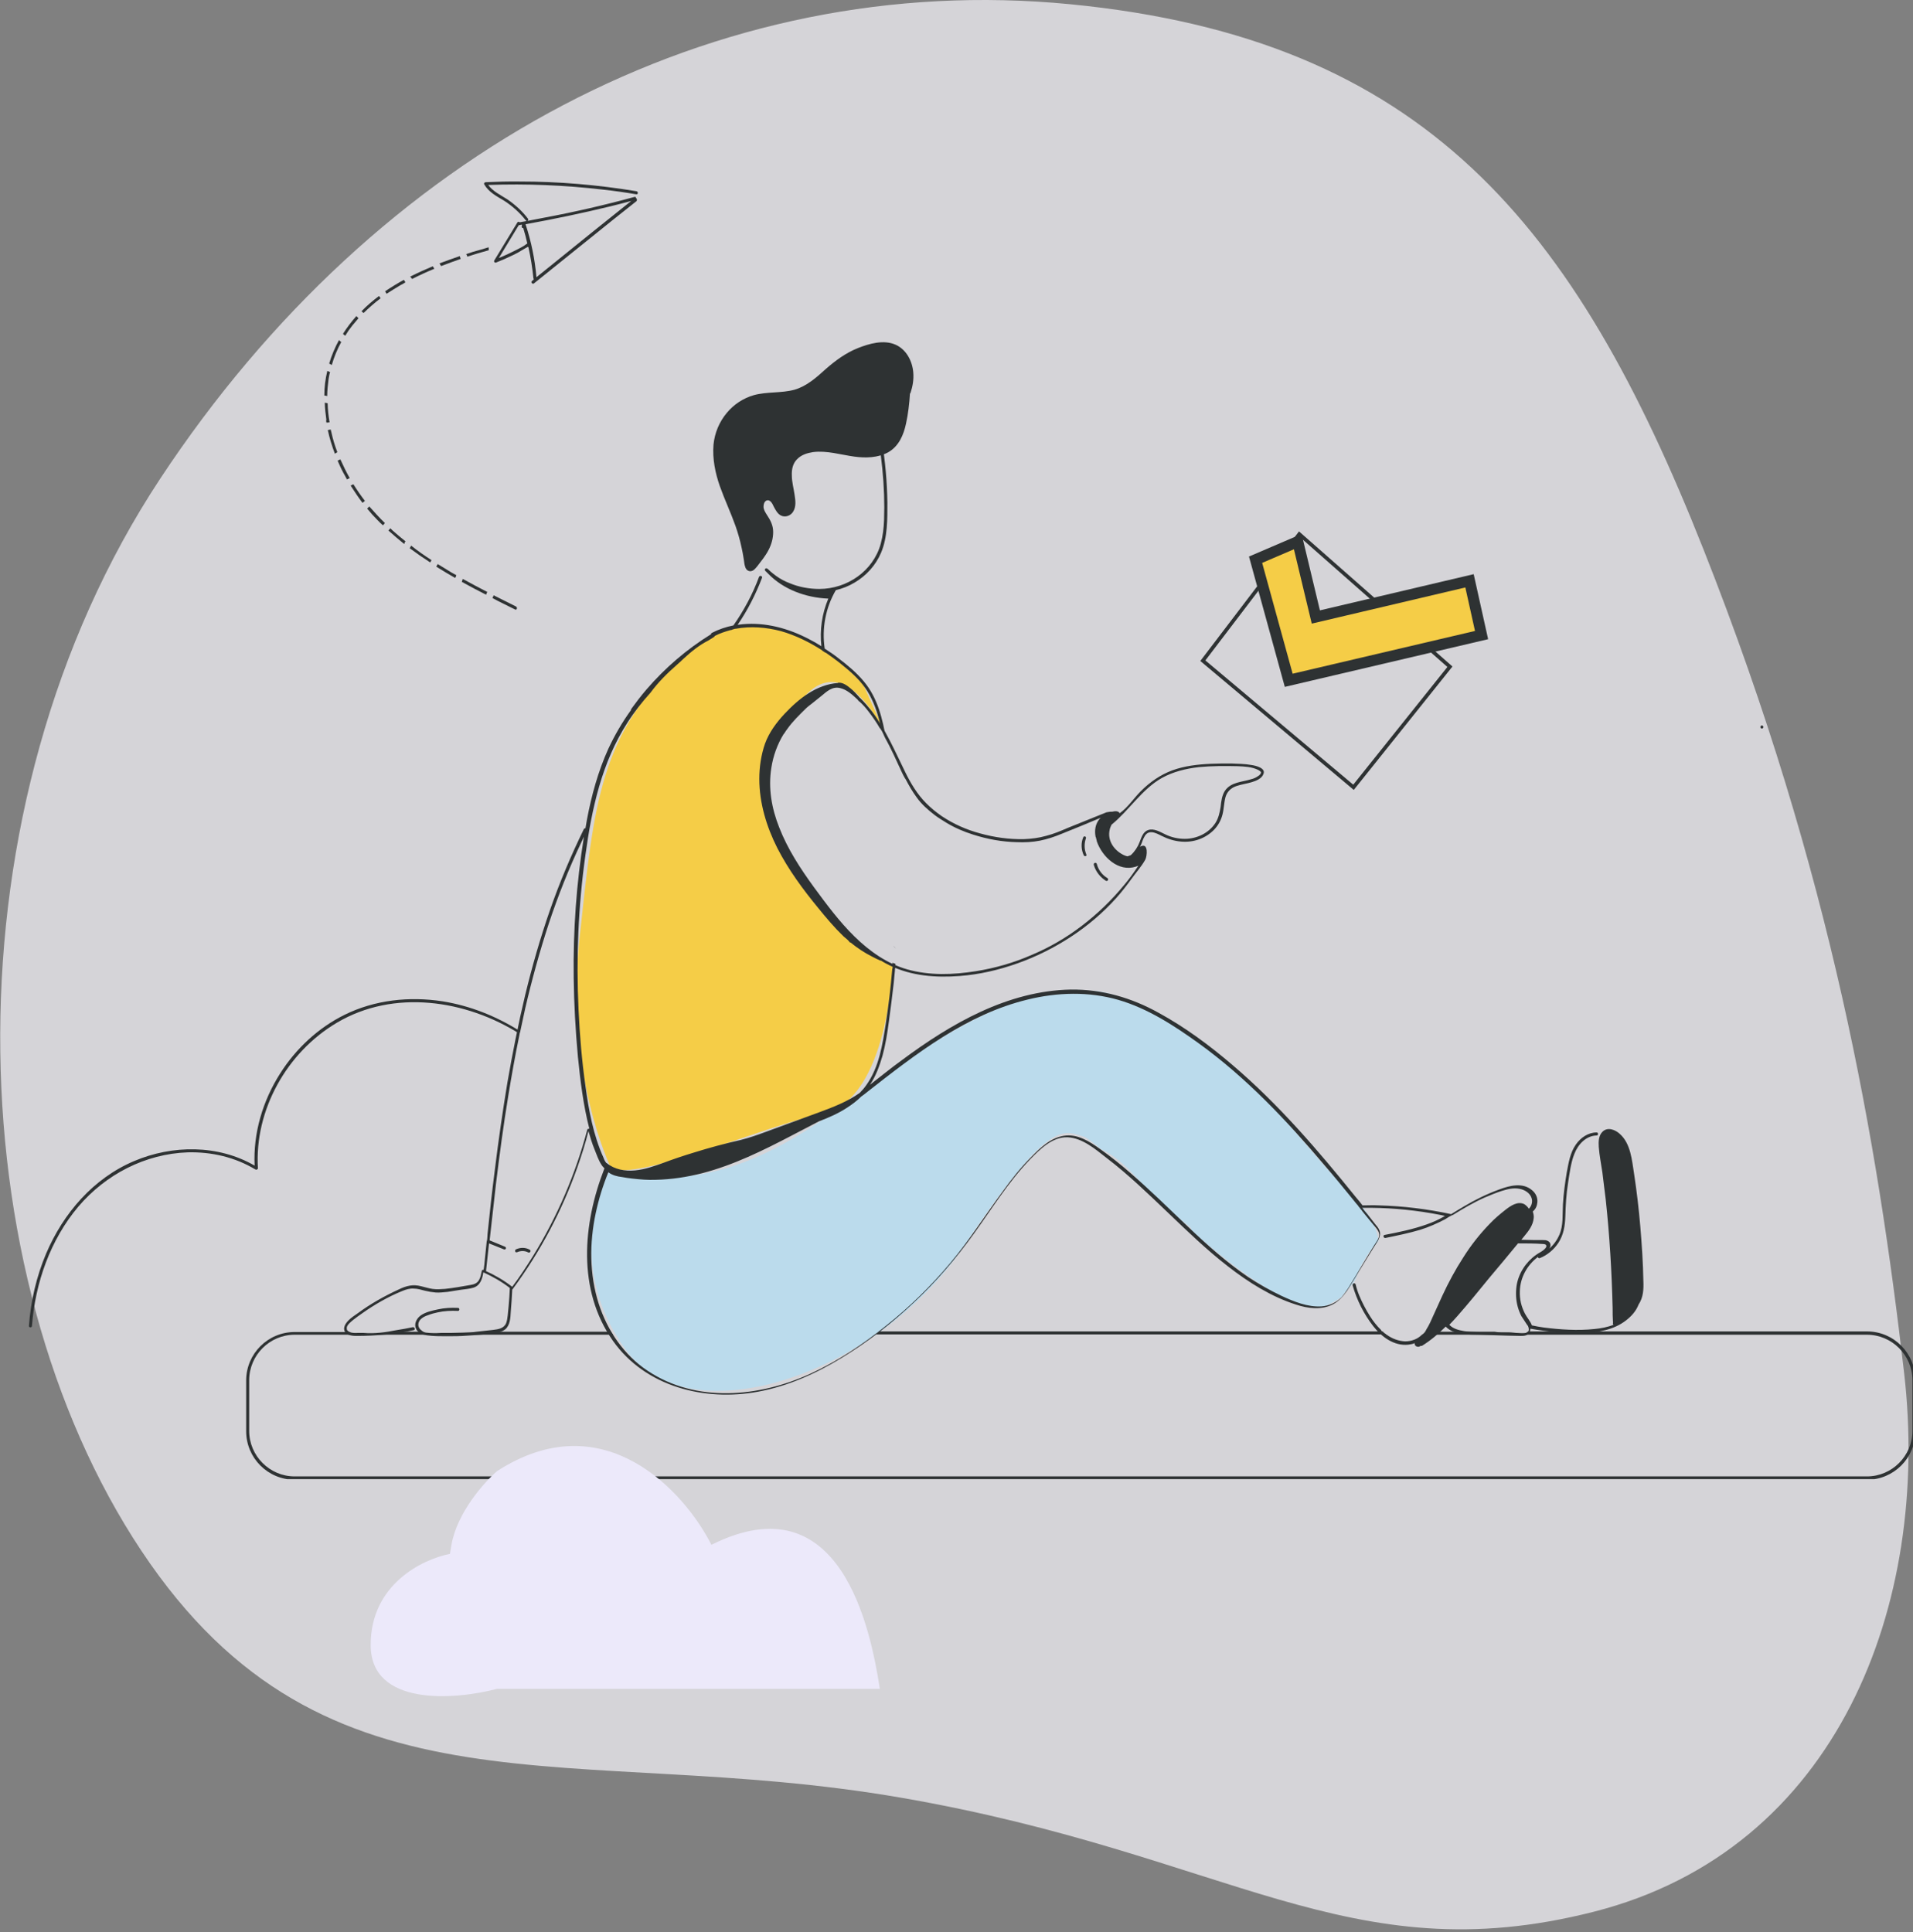 <?xml version="1.0" encoding="UTF-8" standalone="no"?>
<!-- Created with Inkscape (http://www.inkscape.org/) -->

<svg
   width="194.002mm"
   height="195.952mm"
   viewBox="0 0 194.002 195.952"
   version="1.1"
   id="svg5"
   inkscape:version="1.1.1 (3bf5ae0d25, 2021-09-20)"
   sodipodi:docname="Talent-second.svg"
   xmlns:inkscape="http://www.inkscape.org/namespaces/inkscape"
   xmlns:sodipodi="http://sodipodi.sourceforge.net/DTD/sodipodi-0.dtd"
   xmlns="http://www.w3.org/2000/svg"
   xmlns:svg="http://www.w3.org/2000/svg">
  <rect x="0" y="0" width="194.002" height="195.952" fill="#808080" stroke="none"/>
  <sodipodi:namedview
     id="namedview7"
     pagecolor="#ffffff"
     bordercolor="#666666"
     borderopacity="1.0"
     inkscape:pageshadow="2"
     inkscape:pageopacity="0.0"
     inkscape:pagecheckerboard="0"
     inkscape:document-units="mm"
     showgrid="false"
     inkscape:zoom="0.71446409"
     inkscape:cx="365.30877"
     inkscape:cy="373.00685"
     inkscape:window-width="1920"
     inkscape:window-height="991"
     inkscape:window-x="-9"
     inkscape:window-y="-9"
     inkscape:window-maximized="1"
     inkscape:current-layer="layer1" />
  <defs
     id="defs2">
    <clipPath
       id="clip0_687_6">
      <rect
         width="513"
         height="309"
         fill="#ffffff"
         transform="translate(0,66)"
         id="rect275"
         x="0"
         y="0" />
    </clipPath>
  </defs>
  <g
     inkscape:label="Layer 1"
     inkscape:groupmode="layer"
     id="layer1"
     transform="translate(-8.651,-49.853)">
    <g
       style="fill:none"
       id="g111"
       transform="matrix(0.321,0,0,0.321,22.837,49.55)">
      <path
         opacity="0.7"
         d="M 459.22,604.984 C 381.704,624.657 344.163,586.833 240.435,568.915 136.707,550.997 58.858,578.66 0.5,490.955 -57.858,403.25 -62.129,256.033 6.455,152.127 75.039,48.221 181.587,-8.634 293.803,2.272 406.02,13.177 453.347,71.872 493.974,174.501 c 40.628,102.628 55.008,187.515 63.395,260.213 8.387,72.698 -20.633,150.598 -98.149,170.27 z"
         fill="#faf9fe"
         id="path102" />
    </g>
  </g>
  <g
     inkscape:groupmode="layer"
     id="layer2"
     inkscape:label="Layer 2"
     transform="translate(-8.651,-49.853)">
    <g
       style="fill:none"
       id="g324"
       transform="matrix(0.373,0,0,0.373,11.553,59.989)">
      <g
         clip-path="url(#clip0_687_6)"
         id="g233">
        <path
           d="m 357.023,294.813 c -6.38,-5.973 -16.602,-20.211 -29.769,-32.404 -0.082,0 -0.164,-0.082 -0.246,-0.163 -3.107,-2.292 -5.97,-4.91 -9.159,-7.201 -3.026,-2.21 -6.216,-4.174 -9.569,-5.892 -3.271,-1.718 -6.624,-3.109 -10.059,-4.501 -1.881,-0.818 -3.844,-1.636 -5.888,-2.045 -0.491,-0.082 -0.982,-0.164 -1.554,-0.246 -0.982,-0.082 -1.963,-0.082 -3.026,0.082 -0.491,0.082 -0.818,-0.164 -1.063,-0.409 -4.417,-0.164 -8.915,0.245 -13.576,1.637 -43.999,12.847 -67.062,58.916 -115.15,47.46 0,0 -13.74,23.73 4.498,48.851 17.42,23.976 68.779,6.219 91.76,-28.23 22.981,-34.45 26.743,-31.75 32.631,-29.868 0.818,0.246 2.454,1.555 4.744,3.437 4.334,1.964 7.605,5.483 10.795,8.919 1.799,1.964 3.516,3.928 5.479,5.647 2.536,2.209 5.071,4.418 7.77,6.464 0.408,0.245 0.49,0.736 0.408,1.064 14.476,12.519 30.26,24.057 37.539,20.048 1.226,-0.655 2.371,-1.31 3.435,-1.964 0,-0.082 0.081,-0.164 0.081,-0.246 0.9,-1.309 2.045,-2.291 3.026,-3.518 0.9,-1.228 1.145,-2.782 1.881,-4.174 1.309,-2.618 2.944,-5.155 4.989,-7.282 -0.491,-4.419 -3.598,-9.492 -9.977,-15.466 z"
           fill="#bbdbec"
           id="path199" />
        <path
           d="m 158.341,290.413 c 0,0 -12.575,-25.509 -8.544,-62.584 4.03,-37.074 5.32,-55.283 28.454,-76.937 23.135,-21.654 48.688,8.12 48.688,8.12 l 7.094,15.748 c 0,0 -10.479,-25.427 -22.571,-13.123 -9.109,9.268 -13.058,24.114 -9.915,33.137 3.064,9.105 12.253,31.497 33.453,40.355 0,0 -1.29,36.337 -18.621,40.274 -17.33,3.937 -51.025,18.701 -58.038,15.01 z"
           fill="#f5cd47"
           id="path201" />
        <path
           d="m 332.442,180.83 c -1.802,-0.328 -3.687,-0.328 -5.489,-0.41 -1.802,0 -3.686,0 -5.489,0.082 -3.604,0.164 -7.209,0.574 -10.568,1.803 -3.277,1.23 -6.062,3.197 -8.52,5.656 -1.884,1.885 -3.522,4.426 -5.734,5.983 -0.082,-0.164 -0.246,-0.328 -0.41,-0.41 -0.41,-0.164 -0.819,-0.164 -1.229,-0.082 -0.246,0.082 -0.409,0.082 -0.655,0.082 -0.082,0 -0.164,0 -0.246,0 -0.164,0 -0.41,0.082 -0.573,0.082 -0.164,0 -0.328,0.082 -0.492,0.082 -3.523,1.393 -7.045,2.869 -10.568,4.262 -1.884,0.82 -3.85,1.639 -5.816,2.131 -1.967,0.574 -4.015,0.82 -6.063,0.902 -4.014,0.082 -8.028,-0.492 -11.879,-1.558 -3.686,-0.983 -7.209,-2.54 -10.404,-4.671 -1.556,-1.066 -2.949,-2.213 -4.26,-3.525 -2.457,-2.459 -4.26,-5.491 -5.734,-8.524 -2.786,-5.655 -5.243,-11.475 -9.094,-16.556 -0.983,-1.23 -1.966,-2.377 -3.113,-3.525 -0.082,-0.082 -0.246,-0.164 -0.327,-0.328 -0.738,-0.819 -1.475,-1.639 -2.294,-2.295 -0.901,-0.737 -2.048,-1.639 -3.277,-1.557 -0.082,0 -0.164,0 -0.164,0.082 -5.817,0.41 -10.65,4.262 -14.5,8.36 -2.212,2.377 -4.178,5 -5.325,8.115 -1.065,3.032 -1.557,6.393 -1.557,9.589 0,6.557 1.966,13.032 4.915,18.852 3.032,5.901 6.964,11.229 11.142,16.31 2.13,2.623 4.342,5.246 6.8,7.623 0.409,0.328 0.737,0.656 1.146,0.983 0.164,0.164 0.41,0.41 0.574,0.656 0.082,0.082 0.164,0.082 0.246,0.082 1.802,1.475 3.768,2.787 5.898,3.852 0.737,0.41 1.475,0.738 2.212,1.066 0.082,0 0.082,0 0.164,0 0.737,0.492 1.556,0.901 2.376,1.311 5.898,2.869 12.534,3.361 19.006,2.869 5.407,-0.41 10.65,-1.639 15.729,-3.443 5.079,-1.803 9.994,-4.262 14.5,-7.212 4.506,-2.951 8.684,-6.475 12.289,-10.491 1.474,-1.64 2.867,-3.443 4.178,-5.246 1.228,-1.721 2.785,-3.443 3.768,-5.246 0.492,-0.901 0.901,-4.672 -1.229,-3.606 -0.082,0 -0.164,0.082 -0.246,0.164 0.082,-0.246 0.246,-0.41 0.328,-0.656 0.328,-0.738 0.492,-1.475 0.901,-2.131 0.41,-0.82 1.065,-1.311 2.048,-1.229 0.902,0.082 1.803,0.573 2.622,0.983 1.638,0.82 3.359,1.394 5.243,1.557 3.359,0.328 6.718,-0.819 9.093,-3.278 1.065,-1.148 1.803,-2.459 2.212,-4.016 0.41,-1.557 0.41,-3.197 0.82,-4.754 0.409,-1.475 1.474,-2.541 2.949,-3.033 1.392,-0.491 2.867,-0.655 4.178,-1.065 1.147,-0.328 2.785,-0.984 3.195,-2.213 0.737,-1.639 -2.13,-2.295 -3.277,-2.459 z m -34.653,32.703 c -3.359,4.098 -7.21,7.787 -11.388,10.983 -4.178,3.197 -8.765,5.901 -13.681,7.951 -4.833,2.131 -9.994,3.606 -15.155,4.426 -6.145,0.983 -12.617,1.229 -18.679,-0.492 -5.489,-1.558 -10.24,-4.918 -14.336,-8.934 -4.178,-4.098 -7.619,-8.77 -11.06,-13.442 -3.686,-5.082 -7.127,-10.327 -9.421,-16.229 -2.048,-5.163 -3.031,-10.655 -2.13,-16.228 0.492,-3.197 1.638,-6.394 3.359,-9.18 0.082,0 0.082,-0.082 0.164,-0.164 0.245,-0.41 0.573,-0.902 0.901,-1.312 1.393,-1.967 3.113,-3.606 4.751,-5.245 0.574,-0.574 1.311,-1.148 1.967,-1.639 0.819,-0.656 1.638,-1.312 2.457,-1.968 1.475,-1.229 3.031,-2.704 5.161,-2.131 1.721,0.41 3.195,1.722 4.506,2.951 0.082,0.082 0.082,0.082 0.164,0.164 0.082,0.164 0.246,0.246 0.328,0.41 0,0.082 0.082,0.082 0.163,0.082 0.902,0.819 1.721,1.721 2.458,2.705 1.147,1.475 2.212,3.032 3.113,4.589 0.082,0.082 0.164,0.082 0.164,0.164 0.492,0.656 0.819,1.476 1.147,2.213 1.72,3.115 3.195,6.393 4.67,9.59 0.245,0.574 0.573,1.148 0.901,1.721 0,0 0,0 0.082,0.082 0.901,1.721 1.884,3.443 3.031,5 1.311,1.885 3.113,3.442 4.915,4.836 0.983,0.737 2.048,1.393 3.113,2.049 2.294,1.393 4.752,2.459 7.373,3.278 3.851,1.23 7.865,1.967 11.879,2.049 2.048,0.082 4.178,0 6.226,-0.409 2.048,-0.41 4.014,-1.066 5.981,-1.886 3.522,-1.393 7.045,-2.868 10.568,-4.344 -0.082,0.082 -0.246,0.246 -0.328,0.328 -1.147,1.394 -1.393,3.115 -1.065,4.836 0,0.082 0.082,0.082 0.082,0.164 0.082,0.328 0.164,0.656 0.246,0.984 v 0.082 c 1.474,4.262 5.898,8.442 10.649,6.884 0.246,-0.082 0.492,-0.164 0.656,-0.245 -1.311,1.967 -2.54,3.688 -3.932,5.327 z m 37.274,-30.572 c -0.082,0.328 -0.491,0.738 -0.819,0.902 -0.573,0.409 -1.147,0.655 -1.802,0.819 -2.54,0.82 -5.571,0.738 -7.209,3.197 -0.82,1.311 -0.983,2.868 -1.147,4.344 -0.246,1.557 -0.574,3.032 -1.393,4.344 -1.802,2.787 -5.079,4.344 -8.356,4.344 -1.802,0 -3.687,-0.41 -5.325,-1.23 -1.393,-0.655 -3.113,-1.721 -4.67,-1.147 -1.392,0.492 -1.802,2.049 -2.293,3.278 -0.492,1.312 -1.311,2.541 -2.376,3.525 -0.328,0.082 -0.574,0.246 -0.901,0.328 -0.328,-0.082 -0.656,-0.164 -0.983,-0.328 -2.622,-1.23 -4.588,-3.934 -3.851,-6.967 0.082,-0.492 0.328,-0.902 0.492,-1.311 4.833,-3.935 8.192,-9.59 13.681,-12.705 3.113,-1.721 6.554,-2.541 10.076,-2.95 3.523,-0.328 7.046,-0.328 10.568,-0.246 1.885,0.082 3.769,0.164 5.489,0.983 0.41,0.246 0.901,0.492 0.819,0.82 z"
           fill="#2e3233"
           id="path203" />
        <path
           d="m 319.253,152.471 40.961,34.424 26.216,-32.785 -40.962,-36.064 z"
           stroke="#2e3233"
           stroke-miterlimit="10"
           id="path205" />
        <path
           d="m 345.058,120.095 4.915,20.491 41.781,-9.835 3.277,14.753 -52.431,12.294 -9.011,-32.785 z"
           fill="#f5cd47"
           stroke="#2e3233"
           stroke-width="3"
           stroke-miterlimit="10"
           id="path207" />
        <path
           d="m 471.219,170.093 c -0.491,0 -0.491,0.82 0,0.82 0.574,0 0.574,-0.82 0,-0.82 z"
           fill="#2e3233"
           id="path209" />
        <path
           d="m 187.931,105.014 c 1.31,3.689 2.949,7.131 4.26,10.819 0.655,1.886 1.228,3.853 1.638,5.82 0.246,0.983 0.41,2.049 0.574,3.032 0.163,0.82 0.163,1.722 0.491,2.459 0.246,0.656 0.819,1.066 1.475,0.984 0.737,-0.082 1.228,-0.738 1.72,-1.312 1.065,-1.393 2.212,-2.786 3.031,-4.344 0.819,-1.557 1.311,-3.196 1.311,-4.999 0,-1.804 -0.737,-3.197 -1.72,-4.672 -0.41,-0.656 -0.902,-1.394 -0.902,-2.213 0,-0.574 0.164,-1.312 0.738,-1.639 1.065,-0.492 1.72,0.901 2.048,1.639 0.491,0.901 0.983,1.885 1.884,2.377 1.229,0.655 2.703,0.082 3.359,-0.984 0.901,-1.393 0.655,-3.114 0.409,-4.672 -0.245,-1.721 -0.737,-3.442 -0.737,-5.163 -0.082,-1.64 0.246,-3.279 1.393,-4.426 1.147,-1.229 2.785,-1.721 4.342,-1.967 3.768,-0.492 7.619,0.738 11.305,1.23 3.031,0.41 6.308,0.328 9.093,-1.147 2.95,-1.639 4.26,-4.754 4.916,-7.869 0.573,-2.623 0.901,-5.41 1.065,-8.114 0.082,-0.082 0.082,-0.082 0.164,-0.246 0.573,-1.721 0.901,-3.606 0.737,-5.492 -0.246,-3.115 -1.884,-6.229 -4.752,-7.541 -3.276,-1.475 -7.209,-0.328 -10.322,0.902 -3.277,1.311 -6.062,3.361 -8.684,5.655 -2.539,2.295 -5.161,4.672 -8.52,5.655 -3.604,0.984 -7.455,0.492 -11.059,1.475 -2.867,0.82 -5.489,2.541 -7.373,4.836 -2.048,2.459 -3.277,5.41 -3.605,8.606 -0.327,3.934 0.492,7.787 1.721,11.311 z"
           fill="#2e3233"
           id="path211" />
        <path
           d="m 136.238,312.626 c -1.147,-0.655 -2.54,-0.655 -3.769,-0.082 -0.163,0.082 -0.245,0.41 -0.163,0.574 0.081,0.246 0.327,0.246 0.573,0.164 0.901,-0.41 2.048,-0.41 2.949,0.082 0.492,0.246 0.901,-0.492 0.41,-0.738 z"
           fill="#2e3233"
           id="path213" />
        <path
           d="m 287.549,205.091 c -0.574,-1.393 -0.574,-2.951 -0.082,-4.344 0.082,-0.246 -0.082,-0.41 -0.246,-0.492 -0.246,-0.082 -0.41,0.082 -0.491,0.246 -0.656,1.557 -0.574,3.361 0.163,4.918 0.082,0.164 0.41,0.246 0.574,0.164 0.164,-0.082 0.164,-0.328 0.082,-0.492 z"
           fill="#2e3233"
           id="path215" />
        <path
           d="m 293.284,211.566 c -1.393,-0.82 -2.458,-2.213 -2.868,-3.852 -0.163,-0.492 -0.901,-0.328 -0.819,0.246 0.492,1.803 1.721,3.36 3.277,4.344 0.492,0.246 0.901,-0.41 0.41,-0.738 z"
           fill="#2e3233"
           id="path217" />
        <path
           d="m 235.528,194.682 c -0.328,-0.328 -0.573,-0.656 -0.901,-0.984 z"
           fill="#2e3233"
           id="path219" />
        <path
           d="m 235.118,230.008 c 0,0.082 0,0.082 0,0 0.164,0.246 0.246,0.328 0.41,0.491 0.082,0.082 0.246,0.246 0.327,0.328"
           fill="#2e3233"
           id="path221" />
        <path
           d="m 299.1,206.976 c 0.491,0.164 0.983,0.164 1.474,0.164 -0.491,0.164 -1.065,0.164 -1.556,0.164 0,-0.082 0.082,-0.246 0.082,-0.328 z"
           fill="#2e3233"
           id="path223" />
        <path
           d="m 133.452,253.695 c 0,-0.164 0.082,-0.328 0.164,-0.492 -6.39,-4.016 -13.435,-6.885 -21.054,-8.114 -9.012,-1.394 -18.433,-0.41 -26.707,3.688 -7.127,3.525 -13.19,9.18 -17.45,15.901 -4.752,7.459 -7.373,16.229 -6.963,25.081 -9.913,-5.738 -22.365,-5.656 -32.769,-1.23 -11.06,4.672 -19.252,14.18 -23.921,25.163 -2.622,6.229 -4.178,12.868 -4.67,19.671 0,0.492 0.819,0.492 0.819,0 0.901,-11.721 4.997,-23.442 12.616,-32.457 7.455,-8.77 18.187,-14.344 29.738,-14.754 6.472,-0.164 12.862,1.312 18.433,4.672 0.246,0.164 0.655,-0.082 0.655,-0.328 -0.983,-15.819 7.865,-31.555 21.464,-39.588 15.483,-9.18 35.063,-6.229 49.727,3.033 -0.164,-0.082 -0.164,-0.164 -0.082,-0.246 z"
           fill="#2e3233"
           id="path225" />
        <path
           d="M 368.161,334.838 H 231.35 c -0.327,0.328 -0.655,0.574 -0.983,0.82 h 138.695 c -0.327,-0.246 -0.655,-0.492 -0.901,-0.82 z"
           fill="#2e3233"
           id="path227" />
        <path
           d="M 499.811,334.838 H 407.73 c 0,0 0,0.082 -0.082,0.082 -0.656,0.574 -1.557,0.492 -2.376,0.41 -0.983,-0.082 -1.966,-0.246 -2.949,-0.246 -1.229,0 -2.54,0.082 -3.769,-0.164 h -0.082 -15.073 c -0.164,0.164 -0.328,0.328 -0.574,0.492 -0.082,0.082 -0.246,0.246 -0.328,0.328 h 117.314 c 6.799,0 12.37,5.573 12.37,12.376 v 13.77 c 0,6.803 -5.571,12.376 -12.37,12.376 H 72.338 c -6.8,0 -12.37,-5.573 -12.37,-12.376 v -13.77 c 0,-6.803 5.571,-12.376 12.37,-12.376 h 86.592 c -0.245,-0.246 -0.409,-0.492 -0.573,-0.82 h -34.326 c -1.229,0.246 -2.539,0.492 -3.85,0.574 -2.048,0.082 -4.178,0 -6.226,0.082 -1.884,0 -3.769,0.246 -5.653,-0.082 -0.491,-0.082 -0.901,-0.246 -1.147,-0.574 h -7.291 c -3.031,0.574 -6.308,1.066 -9.339,0.738 -0.41,0 -0.737,0.082 -1.147,0.082 -0.819,0 -1.966,0.082 -2.54,-0.574 -0.082,-0.082 -0.082,-0.164 -0.164,-0.164 H 72.338 c -7.291,0 -13.19,5.901 -13.19,13.196 v 13.77 c 0,7.295 5.899,13.196 13.19,13.196 h 427.473 c 7.291,0 13.189,-5.901 13.189,-13.196 v -13.77 c 0,-7.459 -5.898,-13.36 -13.189,-13.36 z"
           fill="#2e3233"
           id="path229" />
        <path
           d="m 439.024,321.15 c -0.082,-4.917 -0.409,-9.753 -0.819,-14.671 -0.41,-4.918 -0.983,-9.754 -1.72,-14.589 -0.574,-3.607 -0.902,-8.115 -3.851,-10.738 -1.229,-1.147 -3.277,-1.967 -4.669,-0.655 -1.147,1.065 -1.147,2.786 -1.065,4.18 0.163,2.295 0.655,4.672 0.983,6.967 0.327,2.459 0.573,4.917 0.901,7.294 1.065,9.836 1.638,19.671 1.884,29.589 0,1.229 0,2.459 0.082,3.606 0,0.082 0,0.164 0.082,0.164 0,0.082 -0.082,0.082 -0.082,0.164 0,0.082 0,0.246 0,0.328 0,0.082 0.082,0.164 0.164,0.246 -1.639,0.656 -3.441,0.984 -5.161,1.147 -4.588,0.492 -9.34,0.164 -13.845,-0.409 -1.065,-0.164 -2.13,-0.328 -3.195,-0.574 -0.41,-1.148 -1.393,-2.213 -1.884,-3.197 -0.984,-1.885 -1.475,-3.934 -1.393,-6.065 0.082,-3.688 1.966,-7.131 4.915,-9.344 0,0.246 0.246,0.41 0.492,0.328 2.048,-0.819 3.85,-2.295 5.079,-4.18 1.393,-2.131 1.802,-4.59 1.884,-7.131 0.082,-3.032 0.246,-6.065 0.737,-9.098 0.41,-2.622 0.738,-5.491 1.721,-7.95 0.983,-2.541 3.113,-4.918 6.062,-5 0.492,0 0.492,-0.819 0,-0.819 -2.294,0 -4.342,1.393 -5.653,3.278 -1.556,2.213 -1.966,4.918 -2.457,7.459 -0.492,2.95 -0.901,5.901 -1.065,8.852 -0.164,2.786 0.164,5.655 -0.983,8.278 -0.656,1.475 -1.557,2.705 -2.786,3.77 0,-0.082 0.082,-0.082 0.082,-0.082 0.492,-0.737 0.41,-1.639 -0.409,-2.049 -0.41,-0.246 -0.902,-0.246 -1.393,-0.246 -0.737,0 -1.393,0 -2.13,0 -1.229,0 -2.458,-0.082 -3.687,-0.082 0.246,-0.327 0.492,-0.573 0.738,-0.901 1.229,-1.475 2.457,-3.033 2.621,-5 0.082,-0.574 -0.082,-1.229 -0.246,-1.803 0.738,-0.574 1.147,-1.475 1.229,-2.377 0.164,-1.311 -0.409,-2.541 -1.392,-3.36 -2.54,-2.213 -6.063,-1.312 -8.93,-0.246 -3.359,1.229 -6.554,2.786 -9.585,4.59 -1.147,0.655 -2.294,1.393 -3.523,2.131 -6.471,-1.394 -13.107,-2.213 -19.661,-2.377 -1.475,-0.082 -2.949,0 -4.424,0 -0.573,-0.738 -1.147,-1.476 -1.802,-2.213 -10.322,-12.787 -21.054,-25.327 -33.588,-35.982 -6.227,-5.328 -12.862,-10.245 -20.072,-14.18 -7.373,-4.098 -15.319,-6.393 -23.839,-6.311 -17.204,0.328 -32.605,9.262 -46.041,19.262 -2.949,2.131 -5.734,4.426 -8.601,6.639 1.638,-2.377 2.621,-5.164 3.44,-7.951 0.82,-3.033 1.311,-6.147 1.721,-9.262 0.491,-3.442 0.901,-6.967 1.31,-10.409 0.082,-1.147 0.246,-2.295 0.328,-3.442 0,-0.246 0,-0.492 0.082,-0.738 0,-0.328 0,-0.656 0.082,-0.984 0,0 0,0 0,-0.082 -0.246,-0.082 -0.492,-0.245 -0.819,-0.327 0,0.163 0,0.327 0,0.491 0.082,0.41 0.082,0.902 -0.082,1.312 v 0.082 c -0.41,4.836 -0.983,9.671 -1.721,14.507 -0.901,5.819 -1.802,11.967 -5.325,16.884 -0.573,0.82 -1.146,1.476 -1.802,2.132 -3.359,2.376 -7.209,3.852 -10.977,5.245 -4.916,1.803 -9.831,3.606 -14.747,5.41 -2.211,0.819 -4.341,1.557 -6.635,2.131 -4.342,0.983 -8.602,2.131 -12.78,3.442 -2.704,0.82 -5.407,1.721 -8.029,2.705 -2.539,0.902 -5.161,1.885 -7.946,2.131 -2.704,0.246 -5.489,-0.246 -7.619,-1.967 -0.082,-0.082 -0.164,-0.082 -0.164,-0.082 -0.328,-0.41 -0.573,-0.902 -0.737,-1.393 -2.785,-6.148 -4.014,-12.869 -4.915,-19.508 -0.984,-6.885 -1.557,-13.851 -1.885,-20.818 -0.655,-14.016 -0.082,-28.113 1.885,-42.047 1.72,-12.54 4.423,-25.081 11.387,-35.9 1.884,-2.951 4.014,-5.655 6.308,-8.196 2.048,-2.787 4.506,-5.246 7.045,-7.459 0.574,-0.492 1.065,-0.983 1.639,-1.475 -0.082,0.082 -0.164,0.164 -0.328,0.246 0.246,-0.164 0.491,-0.41 0.655,-0.574 2.048,-1.885 4.26,-3.688 6.718,-4.918 0.492,-0.328 1.065,-0.655 1.557,-0.983 0.081,-0.082 0.163,-0.164 0.163,-0.246 1.393,-0.738 2.95,-1.23 4.424,-1.639 l -0.082,0.082 c 0.41,-0.164 0.819,-0.328 1.229,-0.41 0.082,0 0.082,0 0.164,0 4.014,-0.738 8.274,-0.41 12.288,0.655 4.015,1.148 7.783,3.033 11.224,5.246 v 0.082 c 0.164,0.082 0.246,0.164 0.409,0.246 0.164,0.082 0.328,0.246 0.492,0.328 v -0.082 c 1.393,0.983 2.785,1.967 4.096,3.032 2.458,1.968 4.833,4.017 6.636,6.557 1.802,2.541 2.949,5.492 3.768,8.525 0.246,0.983 0.492,1.885 0.656,2.868 0.573,0.82 0.983,1.803 1.31,2.705 -0.983,-5.655 -2.293,-11.311 -6.062,-15.819 -1.966,-2.377 -4.424,-4.426 -6.799,-6.229 -1.229,-0.984 -2.54,-1.885 -3.851,-2.705 -0.819,-5.491 0.246,-11.147 3.031,-15.901 1.721,-0.409 3.441,-1.065 5.08,-2.049 3.194,-1.885 5.734,-4.671 7.209,-8.114 1.802,-4.262 1.72,-9.098 1.72,-13.688 -0.082,-5.573 -0.573,-11.147 -1.475,-16.638 -0.081,-0.492 -0.901,-0.328 -0.819,0.246 0.738,4.754 1.229,9.507 1.393,14.261 0.082,2.295 0.082,4.59 0,6.885 -0.082,2.213 -0.328,4.344 -0.901,6.475 -2.048,7.459 -9.176,12.295 -16.712,12.295 -2.704,0 -5.489,-0.492 -8.029,-1.558 -1.311,-0.491 -2.539,-1.147 -3.686,-1.967 -0.574,-0.41 -1.065,-0.819 -1.557,-1.229 -0.328,-0.246 -1.065,-1.312 -1.475,-0.656 -0.163,0.246 0,0.41 0.164,0.574 -0.082,0 0.082,0.082 0.082,0.082 l 0.082,0.082 c 0.082,0.082 0.082,0.082 0.164,0.164 0.082,0.082 0.246,0.246 0.328,0.328 4.178,4.344 10.322,6.557 16.302,6.802 h 0.082 c -1.72,4.099 -2.376,8.525 -1.884,12.951 -1.147,-0.738 -2.294,-1.394 -3.441,-1.968 -5.489,-2.868 -11.715,-4.589 -17.941,-4.016 -0.491,0.082 -0.983,0.082 -1.393,0.164 2.704,-3.934 4.916,-8.278 6.636,-12.786 0.164,-0.492 -0.573,-0.738 -0.819,-0.246 -1.72,4.672 -4.096,9.098 -6.963,13.196 -2.048,0.41 -4.015,1.066 -5.899,2.049 -0.164,0.082 -0.164,0.164 -0.164,0.328 -6.635,4.098 -12.534,9.18 -17.613,15.081 -1.475,1.721 -2.785,3.443 -4.096,5.246 -0.082,0.082 -0.082,0.246 -0.082,0.328 -2.376,3.278 -4.424,6.803 -6.144,10.491 -2.786,6.147 -4.588,12.704 -5.817,19.261 -0.164,0.82 -0.246,1.558 -0.409,2.377 -0.164,0 -0.328,0 -0.41,0.164 -3.523,7.213 -6.636,14.589 -9.257,22.13 -2.622,7.541 -4.834,15.245 -6.718,23.032 -1.884,7.868 -3.441,15.818 -4.833,23.769 -1.311,7.95 -2.458,15.901 -3.441,23.933 -0.738,5.737 -1.393,11.557 -1.966,17.294 -0.082,0.738 0,1.393 -0.246,2.131 0,0 0,0 0,0.082 -0.164,1.557 -0.328,3.115 -0.492,4.754 -0.082,0.902 -0.164,1.885 -0.327,2.787 -0.246,-0.082 -0.41,0 -0.492,0.246 -0.164,0.819 -0.328,1.721 -0.737,2.458 -0.492,0.902 -1.311,1.23 -2.376,1.394 -2.294,0.41 -4.588,0.819 -6.881,1.065 -1.147,0.082 -2.294,0.164 -3.441,0 -1.065,-0.164 -2.048,-0.491 -3.113,-0.737 -0.983,-0.246 -1.966,-0.328 -2.949,-0.164 -1.065,0.164 -2.13,0.574 -3.114,1.065 -3.932,1.803 -7.7,3.935 -11.141,6.475 -0.819,0.574 -1.72,1.148 -2.458,1.885 -0.574,0.574 -1.147,1.312 -1.229,2.214 0,1.885 2.13,2.049 3.441,2.049 5.243,0 10.404,-0.492 15.484,-1.558 0.491,-0.082 0.327,-0.901 -0.246,-0.819 -1.475,0.328 -3.031,0.573 -4.506,0.819 -2.867,0.574 -5.899,0.984 -8.848,0.738 -0.491,0 -1.065,0 -1.638,0 h -0.082 c -0.573,0 -1.393,0.082 -2.048,-0.246 -0.492,-0.164 -0.901,-0.492 -0.819,-1.065 0,-0.082 0,-0.082 0,-0.164 v -0.082 c 0.246,-0.82 1.147,-1.476 1.72,-1.967 0.819,-0.656 1.639,-1.23 2.458,-1.804 3.359,-2.377 7.045,-4.508 10.896,-6.065 0.983,-0.41 2.048,-0.738 3.113,-0.656 1.065,0 2.048,0.328 3.031,0.574 0.983,0.246 1.966,0.41 2.949,0.492 1.065,0.082 2.13,-0.082 3.195,-0.164 1.229,-0.164 2.376,-0.41 3.605,-0.574 1.146,-0.164 2.375,-0.246 3.44,-0.573 1.885,-0.574 2.458,-2.459 2.704,-4.181 2.539,1.148 4.997,2.541 7.209,4.262 -0.082,1.64 -0.164,3.279 -0.328,4.918 -0.082,0.82 -0.164,1.64 -0.246,2.541 -0.081,0.656 -0.163,1.393 -0.409,2.049 -0.574,1.476 -2.13,1.721 -3.523,1.885 -1.474,0.164 -3.031,0.328 -4.506,0.492 -0.573,0.082 -1.228,0.164 -1.802,0.164 -0.655,0 -1.311,0.082 -1.966,0.082 -1.966,0.082 -3.932,0.082 -5.98,0.082 -1.311,0.082 -2.704,0.082 -4.015,-0.082 -0.573,-0.082 -0.983,-0.328 -1.31,-0.656 -0.901,-0.655 -1.065,-1.803 -0.328,-2.786 0.573,-0.656 1.393,-1.066 2.212,-1.312 0.819,-0.328 1.72,-0.574 2.539,-0.738 1.803,-0.409 3.687,-0.491 5.571,-0.409 0.492,0 0.492,-0.82 0,-0.82 -1.802,-0.082 -3.686,0 -5.489,0.41 -1.556,0.328 -3.44,0.737 -4.751,1.721 -1.065,0.82 -1.802,2.295 -1.147,3.606 0.573,1.148 1.802,1.558 2.949,1.722 1.721,0.246 3.523,0.246 5.243,0.246 1.884,0 3.851,0 5.735,-0.164 1.884,-0.082 3.85,-0.246 5.734,-0.492 1.557,-0.164 3.359,-0.246 4.588,-1.23 1.311,-1.147 1.393,-3.114 1.475,-4.671 0.164,-2.05 0.327,-4.099 0.409,-6.148 0.082,0 0.082,-0.082 0.164,-0.164 7.455,-10.081 13.354,-21.228 17.532,-33.031 1.147,-3.278 2.212,-6.557 3.031,-9.917 v 0.082 c 0.491,1.639 0.983,3.36 1.638,4.918 0.574,1.393 1.065,2.95 1.884,4.18 0.246,0.41 0.492,0.655 0.82,0.983 -5.899,15.081 -7.455,33.031 2.293,46.883 8.848,12.54 24.987,16.556 39.487,13.852 8.029,-1.476 15.729,-4.918 22.693,-9.18 7.045,-4.262 13.681,-9.426 19.661,-15.081 6.063,-5.656 11.469,-11.967 16.303,-18.688 4.915,-6.803 9.339,-14.015 15.156,-20.081 2.703,-2.786 6.144,-6.311 10.322,-6.147 4.014,0.164 7.619,3.279 10.65,5.655 5.898,4.508 11.223,9.672 16.548,14.754 5.325,5.082 10.568,10.163 16.385,14.671 5.57,4.344 11.797,8.278 18.514,10.409 3.195,1.066 6.964,1.558 10.077,-0.082 1.556,-0.819 2.785,-2.213 3.768,-3.606 1.229,-1.885 2.376,-3.852 3.523,-5.737 1.229,-1.967 2.458,-4.016 3.686,-5.984 0.82,-1.393 2.294,-3.032 1.639,-4.753 -0.246,-0.656 -0.737,-1.23 -1.229,-1.804 -0.655,-0.901 -1.393,-1.721 -2.048,-2.622 -0.492,-0.574 -0.983,-1.148 -1.393,-1.722 6.308,-0.082 12.534,0.41 18.761,1.476 1.228,0.246 2.457,0.41 3.686,0.737 l -0.082,0.082 c -1.556,0.902 -3.195,1.64 -4.833,2.213 -3.687,1.312 -7.619,2.131 -11.469,2.869 -0.492,0.082 -0.328,0.902 0.245,0.82 3.195,-0.656 6.39,-1.312 9.421,-2.213 2.376,-0.738 4.588,-1.722 6.8,-2.869 0.737,-0.492 1.393,-0.902 2.212,-1.23 2.785,-1.721 5.571,-3.36 8.52,-4.671 1.556,-0.656 3.113,-1.312 4.669,-1.804 1.557,-0.491 3.195,-0.901 4.834,-0.573 1.393,0.246 2.867,1.147 3.277,2.541 0.327,0.983 0,2.131 -0.737,2.868 -0.328,-0.492 -0.738,-0.901 -1.229,-1.229 -1.803,-0.902 -3.687,0.41 -5.08,1.475 -1.556,1.23 -3.031,2.459 -4.341,3.852 -2.704,2.787 -5.162,5.902 -7.21,9.18 -2.13,3.279 -4.014,6.803 -5.652,10.328 -0.82,1.803 -1.639,3.606 -2.458,5.409 -0.573,1.312 -1.147,2.623 -1.884,3.77 -0.246,0.574 -0.656,1.148 -1.229,1.476 -1.229,1.229 -2.867,1.803 -4.588,1.803 -1.802,-0.082 -3.522,-0.738 -4.997,-1.803 -0.164,-0.082 -0.246,-0.164 -0.41,-0.246 -0.491,-0.246 -0.901,-0.574 -1.147,-1.066 0,0 0,-0.082 -0.081,-0.082 -1.065,-1.065 -2.049,-2.295 -2.868,-3.606 -1.147,-1.803 -2.13,-3.688 -2.949,-5.655 -0.41,-0.984 -0.737,-1.968 -0.983,-3.033 -0.164,-0.492 -0.901,-0.328 -0.819,0.246 1.147,4.016 3.031,7.786 5.57,11.065 2.294,2.95 5.653,5.491 9.585,5.082 0.574,-0.082 1.147,-0.164 1.721,-0.41 0,0.082 0,0.246 0,0.328 0.164,0.491 0.655,0.737 1.147,0.655 0.164,-0.082 0.327,-0.164 0.491,-0.246 0.082,0 0.164,0 0.328,0 2.376,-1.475 4.506,-3.278 6.472,-5.245 2.212,2.377 6.308,2.131 9.257,2.213 2.54,0.082 4.997,0.164 7.537,0.246 1.229,0 2.458,0.082 3.686,0.082 0.902,0 1.803,-0.082 2.294,-0.984 0.164,-0.328 0.246,-0.656 0.246,-0.984 4.588,0.82 9.339,1.23 14.009,1.148 4.178,-0.082 8.602,-0.738 12.043,-3.443 1.474,-1.147 2.703,-2.54 3.358,-4.262 1.311,-1.967 1.393,-4.18 1.311,-6.393 z M 151.885,280.005 c -3.195,12.13 -8.192,23.687 -14.746,34.342 -1.802,2.869 -3.605,5.656 -5.653,8.361 -2.212,-1.722 -4.587,-3.115 -7.127,-4.262 0.246,-2.541 0.573,-5 0.819,-7.541 1.393,0.574 2.704,1.065 4.096,1.639 0.246,0.082 0.41,-0.082 0.492,-0.246 0.082,-0.246 -0.082,-0.409 -0.246,-0.491 -1.393,-0.574 -2.785,-1.148 -4.178,-1.722 0.574,-5.081 1.147,-10.245 1.72,-15.327 0.984,-8.032 2.049,-16.064 3.359,-24.015 0.901,-5.491 1.885,-11.065 3.031,-16.556 0,-0.164 0.082,-0.328 0.082,-0.492 0,-0.082 0,-0.082 0.082,-0.164 0.492,-2.131 0.901,-4.344 1.393,-6.475 1.802,-7.787 3.932,-15.491 6.39,-23.032 2.54,-7.622 5.489,-15.081 8.93,-22.294 0.245,-0.491 0.409,-0.901 0.655,-1.393 -2.048,12.622 -2.949,25.491 -2.785,38.277 0.081,7.212 0.491,14.343 1.146,21.556 0.656,6.557 1.475,13.196 3.114,19.589 -0.246,-0.082 -0.492,0 -0.574,0.246 z m 211.77,23.441 c 0.656,0.738 1.229,1.558 1.884,2.295 0.738,0.902 1.885,1.967 1.639,3.197 -0.164,0.901 -0.983,1.885 -1.475,2.705 l -1.884,3.114 c -1.147,1.967 -2.376,3.852 -3.523,5.82 -1.065,1.721 -2.048,3.524 -3.358,4.999 -1.475,1.476 -3.359,2.295 -5.407,2.459 -3.769,0.246 -7.537,-1.311 -10.896,-2.868 -3.113,-1.476 -6.144,-3.197 -9.012,-5.082 -5.898,-4.016 -11.305,-8.852 -16.466,-13.77 -5.161,-4.918 -10.24,-9.917 -15.647,-14.589 -2.622,-2.295 -5.407,-4.508 -8.192,-6.475 -2.868,-2.049 -6.145,-4.18 -9.831,-3.607 -3.687,0.574 -6.554,3.361 -9.012,5.902 -2.785,2.786 -5.243,5.901 -7.537,9.097 -4.833,6.557 -9.175,13.442 -14.418,19.672 -5.161,6.147 -10.978,11.884 -17.286,16.884 -6.39,5.164 -13.271,9.753 -20.808,13.196 -13.845,6.311 -30.885,7.95 -44.074,-0.82 -6.472,-4.262 -10.978,-10.901 -13.354,-18.277 -2.539,-7.951 -2.539,-16.475 -0.819,-24.589 0.819,-3.853 1.966,-7.541 3.441,-11.147 1.065,0.819 2.375,1.147 3.768,1.311 0.901,0.164 1.884,0.328 2.785,0.41 2.13,0.246 4.179,0.41 6.309,0.328 4.26,-0.082 8.519,-0.738 12.698,-1.803 8.52,-2.213 16.466,-6.148 24.167,-10.164 2.539,-1.311 4.997,-2.623 7.537,-3.934 2.621,-0.984 5.243,-2.131 7.618,-3.688 1.393,-0.902 2.704,-1.885 3.851,-3.033 0.573,-0.41 1.147,-0.82 1.72,-1.311 13.19,-10.328 26.953,-21.065 43.583,-25.081 8.028,-1.967 16.548,-2.213 24.577,0.082 7.946,2.295 15.156,6.967 21.873,11.803 12.944,9.343 24.004,21.064 34.244,33.195 2.621,3.032 5.161,6.147 7.701,9.261 0.491,0.656 1.065,1.312 1.556,1.886 h -0.082 c 0.246,0.245 0.492,0.491 0.656,0.819 h 0.082 c 0.327,0.574 0.901,1.148 1.392,1.803 z m 44.157,31.228 c 0,0.082 0,0.082 -0.082,0.164 -0.164,0.164 -0.328,0.328 -0.656,0.41 -0.164,0.082 -0.409,0.082 -0.573,0.082 -0.41,0 -0.738,0 -1.147,0 l -1.475,-0.082 -6.881,-0.164 c -2.212,-0.082 -4.506,0 -6.718,-0.328 -1.474,-0.246 -3.031,-0.656 -4.014,-1.721 0.737,-0.738 1.393,-1.475 2.13,-2.295 3.031,-3.442 5.898,-6.967 8.766,-10.491 2.621,-3.115 5.243,-6.229 7.782,-9.344 h 0.082 c 2.212,0 4.506,0 6.718,0.164 0.328,0 0.901,0.082 0.901,0.574 0,0.409 -0.41,0.737 -0.655,0.983 -0.656,0.574 -1.475,0.902 -2.13,1.394 -2.786,1.967 -4.834,5.081 -5.325,8.524 -0.246,1.885 -0.164,3.77 0.327,5.573 0.246,0.902 0.574,1.721 0.983,2.541 0.492,0.82 1.065,1.557 1.557,2.377 0.41,0.41 0.573,1.147 0.41,1.639 z"
           fill="#2e3233"
           id="path231" />
      </g>
      <path
         d="m 111.807,44.594 c 0.021,0.112 0.153,0.204 0.174,0.316 0.066,0.046 0.02,0.112 0.086,0.158 0,0 0,0 0.066,0.046 0,0 0,0 0.067,0.046 1.734,-0.66 3.468,-1.32 5.269,-1.934 -0.107,-0.27 -0.148,-0.495 -0.255,-0.765 -1.8,0.614 -3.647,1.294 -5.493,1.974 0.02,0.112 0.02,0.112 0.086,0.158 z"
         fill="#2e3233"
         id="path235" />
      <path
         d="m 104.262,48.676 c 1.964,-0.991 3.994,-1.936 6.044,-2.769 -0.152,-0.204 -0.259,-0.474 -0.412,-0.679 -1.938,0.812 -3.923,1.691 -5.887,2.682 -0.112,0.02 -0.158,0.086 -0.27,0.107 0.153,0.204 0.305,0.408 0.525,0.658 z"
         fill="#2e3233"
         id="path237" />
      <path
         d="m 97.344,52.702 c 1.245,-0.803 2.49,-1.607 3.801,-2.364 0.474,-0.259 0.903,-0.452 1.311,-0.757 -0.153,-0.204 -0.306,-0.408 -0.413,-0.679 -1.739,0.951 -3.459,2.013 -5.112,3.122 0.107,0.27 0.26,0.474 0.412,0.679 z"
         fill="#2e3233"
         id="path239" />
      <path
         d="m 91.053,57.947 c 1.48,-1.425 3.026,-2.804 4.659,-4.025 -0.153,-0.204 -0.306,-0.408 -0.458,-0.612 -1.679,1.287 -3.291,2.62 -4.751,4.157 0.133,0.092 0.331,0.23 0.55,0.48 z"
         fill="#2e3233"
         id="path241" />
      <path
         d="m 86.086,64.113 c 0.577,-0.973 1.22,-1.899 1.93,-2.78 0.572,-0.682 1.143,-1.364 1.669,-1.98 -0.153,-0.204 -0.352,-0.342 -0.571,-0.592 -1.347,1.517 -2.562,3.126 -3.645,4.827 0.153,0.204 0.418,0.388 0.617,0.526 z"
         fill="#2e3233"
         id="path243" />
      <path
         d="m 81.178,80.52 c 0.006,-1.565 0.191,-3.104 0.376,-4.643 0.123,-0.601 0.179,-1.249 0.414,-1.87 -0.245,-0.072 -0.51,-0.256 -0.754,-0.328 -0.532,2.181 -0.819,4.434 -0.816,6.692 0.291,0.006 0.535,0.077 0.78,0.149 z"
         fill="#2e3233"
         id="path245" />
      <path
         d="m 80.978,87.738 c 0.291,0.006 0.515,-0.035 0.852,-0.095 -0.305,-1.683 -0.497,-3.386 -0.531,-5.175 -0.245,-0.072 -0.535,-0.077 -0.78,-0.149 0.04,1.499 0.212,3.09 0.43,4.614 -0.117,0.311 -0.011,0.581 0.03,0.805 z"
         fill="#2e3233"
         id="path247" />
      <path
         d="m 83.94,95.776 c -0.661,-1.734 -1.211,-3.489 -1.602,-5.33 -0.107,-0.27 -0.102,-0.561 -0.208,-0.831 -0.224,0.04 -0.561,0.101 -0.785,0.141 0.452,2.177 1.129,4.314 1.917,6.431 0.204,-0.153 0.474,-0.259 0.678,-0.412 z"
         fill="#2e3233"
         id="path249" />
      <path
         d="m 91.436,109.022 c -1.136,-1.475 -2.16,-2.97 -3.138,-4.532 -0.27,0.107 -0.474,0.26 -0.745,0.366 1.044,1.608 2.088,3.215 3.224,4.69 0.25,-0.219 0.454,-0.371 0.658,-0.524 z"
         fill="#2e3233"
         id="path251" />
      <path
         d="m 96.872,115.051 c -1.473,-1.414 -2.853,-2.961 -4.234,-4.508 -0.204,0.153 -0.342,0.351 -0.592,0.57 0.897,1.113 1.839,2.159 2.828,3.14 0.438,0.5 0.988,0.98 1.472,1.414 0.138,-0.198 0.388,-0.417 0.526,-0.616 z"
         fill="#2e3233"
         id="path253" />
      <path
         d="m 102.462,120.01 c -1.147,-0.894 -2.314,-1.9 -3.414,-2.86 -0.219,-0.25 -0.484,-0.434 -0.703,-0.684 -0.138,0.198 -0.388,0.417 -0.526,0.616 1.386,1.256 2.818,2.446 4.316,3.682 0.051,-0.357 0.189,-0.555 0.327,-0.754 z"
         fill="#2e3233"
         id="path255" />
      <path
         d="m 109.525,125.109 c -1.901,-1.221 -3.756,-2.509 -5.519,-3.929 -0.138,0.199 -0.255,0.509 -0.393,0.708 1.809,1.354 3.664,2.641 5.565,3.863 0.138,-0.199 0.276,-0.397 0.347,-0.642 z"
         fill="#2e3233"
         id="path257" />
      <path
         d="m 116.295,129.219 c -0.444,-0.21 -0.908,-0.532 -1.351,-0.742 -1.239,-0.761 -2.477,-1.523 -3.716,-2.284 -0.138,0.198 -0.255,0.509 -0.393,0.707 1.702,1.084 3.451,2.101 5.133,3.072 0.183,-0.264 0.255,-0.509 0.327,-0.753 z"
         fill="#2e3233"
         id="path259" />
      <path
         d="m 124.71,133.784 c -2.238,-1.161 -4.476,-2.321 -6.668,-3.548 -0.071,0.244 -0.189,0.555 -0.26,0.8 2.191,1.227 4.429,2.387 6.601,3.502 0.071,-0.244 0.189,-0.555 0.327,-0.754 z"
         fill="#2e3233"
         id="path261" />
      <path
         d="m 132.555,137.758 c -2.039,-1.023 -4.078,-2.046 -6.117,-3.068 -0.072,0.244 -0.21,0.443 -0.327,0.753 0.576,0.302 1.152,0.604 1.728,0.906 1.463,0.721 2.926,1.442 4.455,2.209 0.443,0.21 0.658,-0.524 0.261,-0.8 z"
         fill="#2e3233"
         id="path263" />
      <path
         d="m 86.555,103.183 c 0.27,-0.107 0.474,-0.26 0.745,-0.366 -0.932,-1.628 -1.772,-3.388 -2.546,-5.102 -0.27,0.107 -0.474,0.259 -0.745,0.366 0.494,1.127 0.988,2.255 1.593,3.362 0.326,0.52 0.606,1.107 0.952,1.74 z"
         fill="#2e3233"
         id="path265" />
      <path
         d="m 82.428,72.07 c 0.598,-2.135 1.487,-4.264 2.575,-6.256 -0.199,-0.138 -0.464,-0.322 -0.617,-0.526 -1.088,1.992 -2.023,4.187 -2.667,6.388 0.265,0.184 0.51,0.256 0.709,0.394 z"
         fill="#2e3233"
         id="path267" />
      <path
         d="m 119.269,42.613 c 1.913,-0.634 3.892,-1.222 5.825,-1.744 0.005,-0.29 0.01,-0.581 -0.03,-0.805 -1.372,0.421 -2.744,0.842 -4.183,1.217 -0.652,0.233 -1.259,0.401 -1.912,0.634 0.153,0.204 0.259,0.474 0.3,0.699 z"
         fill="#2e3233"
         id="path269" />
      <path
         d="m 165.165,26.701 c -0.041,-0.224 -0.194,-0.429 -0.464,-0.322 -8.115,2.215 -16.29,4.093 -24.527,5.634 -1.504,0.329 -3.029,0.546 -4.534,0.875 0.204,-0.153 0.276,-0.397 0.123,-0.601 -1.528,-2.042 -3.465,-3.778 -5.585,-5.25 -1.835,-1.175 -3.919,-2.132 -5.229,-3.923 10.475,-0.381 20.867,0.064 31.222,1.268 3.014,0.326 6.048,0.764 9.035,1.269 0.536,0.077 0.572,-0.682 0.083,-0.826 -10.57,-1.745 -21.222,-2.665 -31.935,-2.646 -3.019,-0.035 -6.017,0.041 -9.062,0.184 -0.29,-0.005 -0.586,0.28 -0.413,0.596 1.191,2.102 3.363,3.217 5.442,4.464 2.233,1.451 4.235,3.234 5.896,5.367 0.066,0.046 0.132,0.092 0.199,0.138 -0.673,0.121 -1.234,0.222 -1.908,0.344 -0.153,-0.204 -0.443,-0.21 -0.627,0.055 -2.098,3.448 -4.151,6.829 -6.25,10.277 -0.229,0.331 0.076,0.739 0.459,0.613 1.622,-0.64 3.178,-1.325 4.667,-2.057 0.745,-0.366 1.49,-0.732 2.214,-1.21 0.363,-0.239 0.791,-0.432 1.153,-0.671 0.159,-0.086 0.317,-0.173 0.475,-0.259 0.046,-0.066 0.158,-0.086 0.158,-0.086 0.066,0.046 0.066,0.046 0.132,0.092 0.62,2.784 1.082,5.655 1.365,8.5 0.021,0.112 0.087,0.158 0.107,0.27 l -0.5,0.438 c -0.408,0.305 0.117,0.964 0.525,0.658 l 21.793,-17.537 6.128,-4.869 c 0.163,-0.377 0.057,-0.647 -0.142,-0.785 z m -30.499,12.965 c -0.52,0.325 -0.995,0.585 -1.582,0.864 -1.693,0.884 -3.453,1.722 -5.233,2.449 1.777,-2.984 3.62,-5.923 5.397,-8.907 0.336,-0.061 0.607,-0.167 0.897,-0.162 -0.025,0.178 -0.051,0.357 -0.077,0.535 -0.071,0.244 0.194,0.428 0.418,0.388 0.422,1.372 0.799,2.81 1.108,4.202 -0.27,0.107 -0.612,0.458 -0.928,0.631 z m 8.303,4.586 c -1.612,1.333 -3.291,2.62 -4.903,3.953 -0.425,-4.905 -1.41,-9.708 -2.957,-14.411 7.63,-1.374 15.331,-2.993 22.879,-4.816 2,-0.476 3.933,-0.998 5.866,-1.52 -6.991,5.545 -13.961,11.203 -20.885,16.794 z"
         fill="#2e3233"
         id="path271" />
      <path
         d="m 231.435,432.021 c -2.546,-16.396 -10.648,-56.731 -45.794,-39.158 -7.322,-14.485 -29.225,-38.775 -58.259,-20.056 -3.501,3.024 -10.887,11.27 -12.415,20.056 -0.168,0.965 -0.307,1.781 -0.42,2.465 -7.446,1.453 -21.547,8.26 -21.547,24.754 0,16.809 22.922,14.963 34.382,11.939 z"
         fill="#ece9fa"
         id="path273" />
    </g>
  </g>
</svg>

